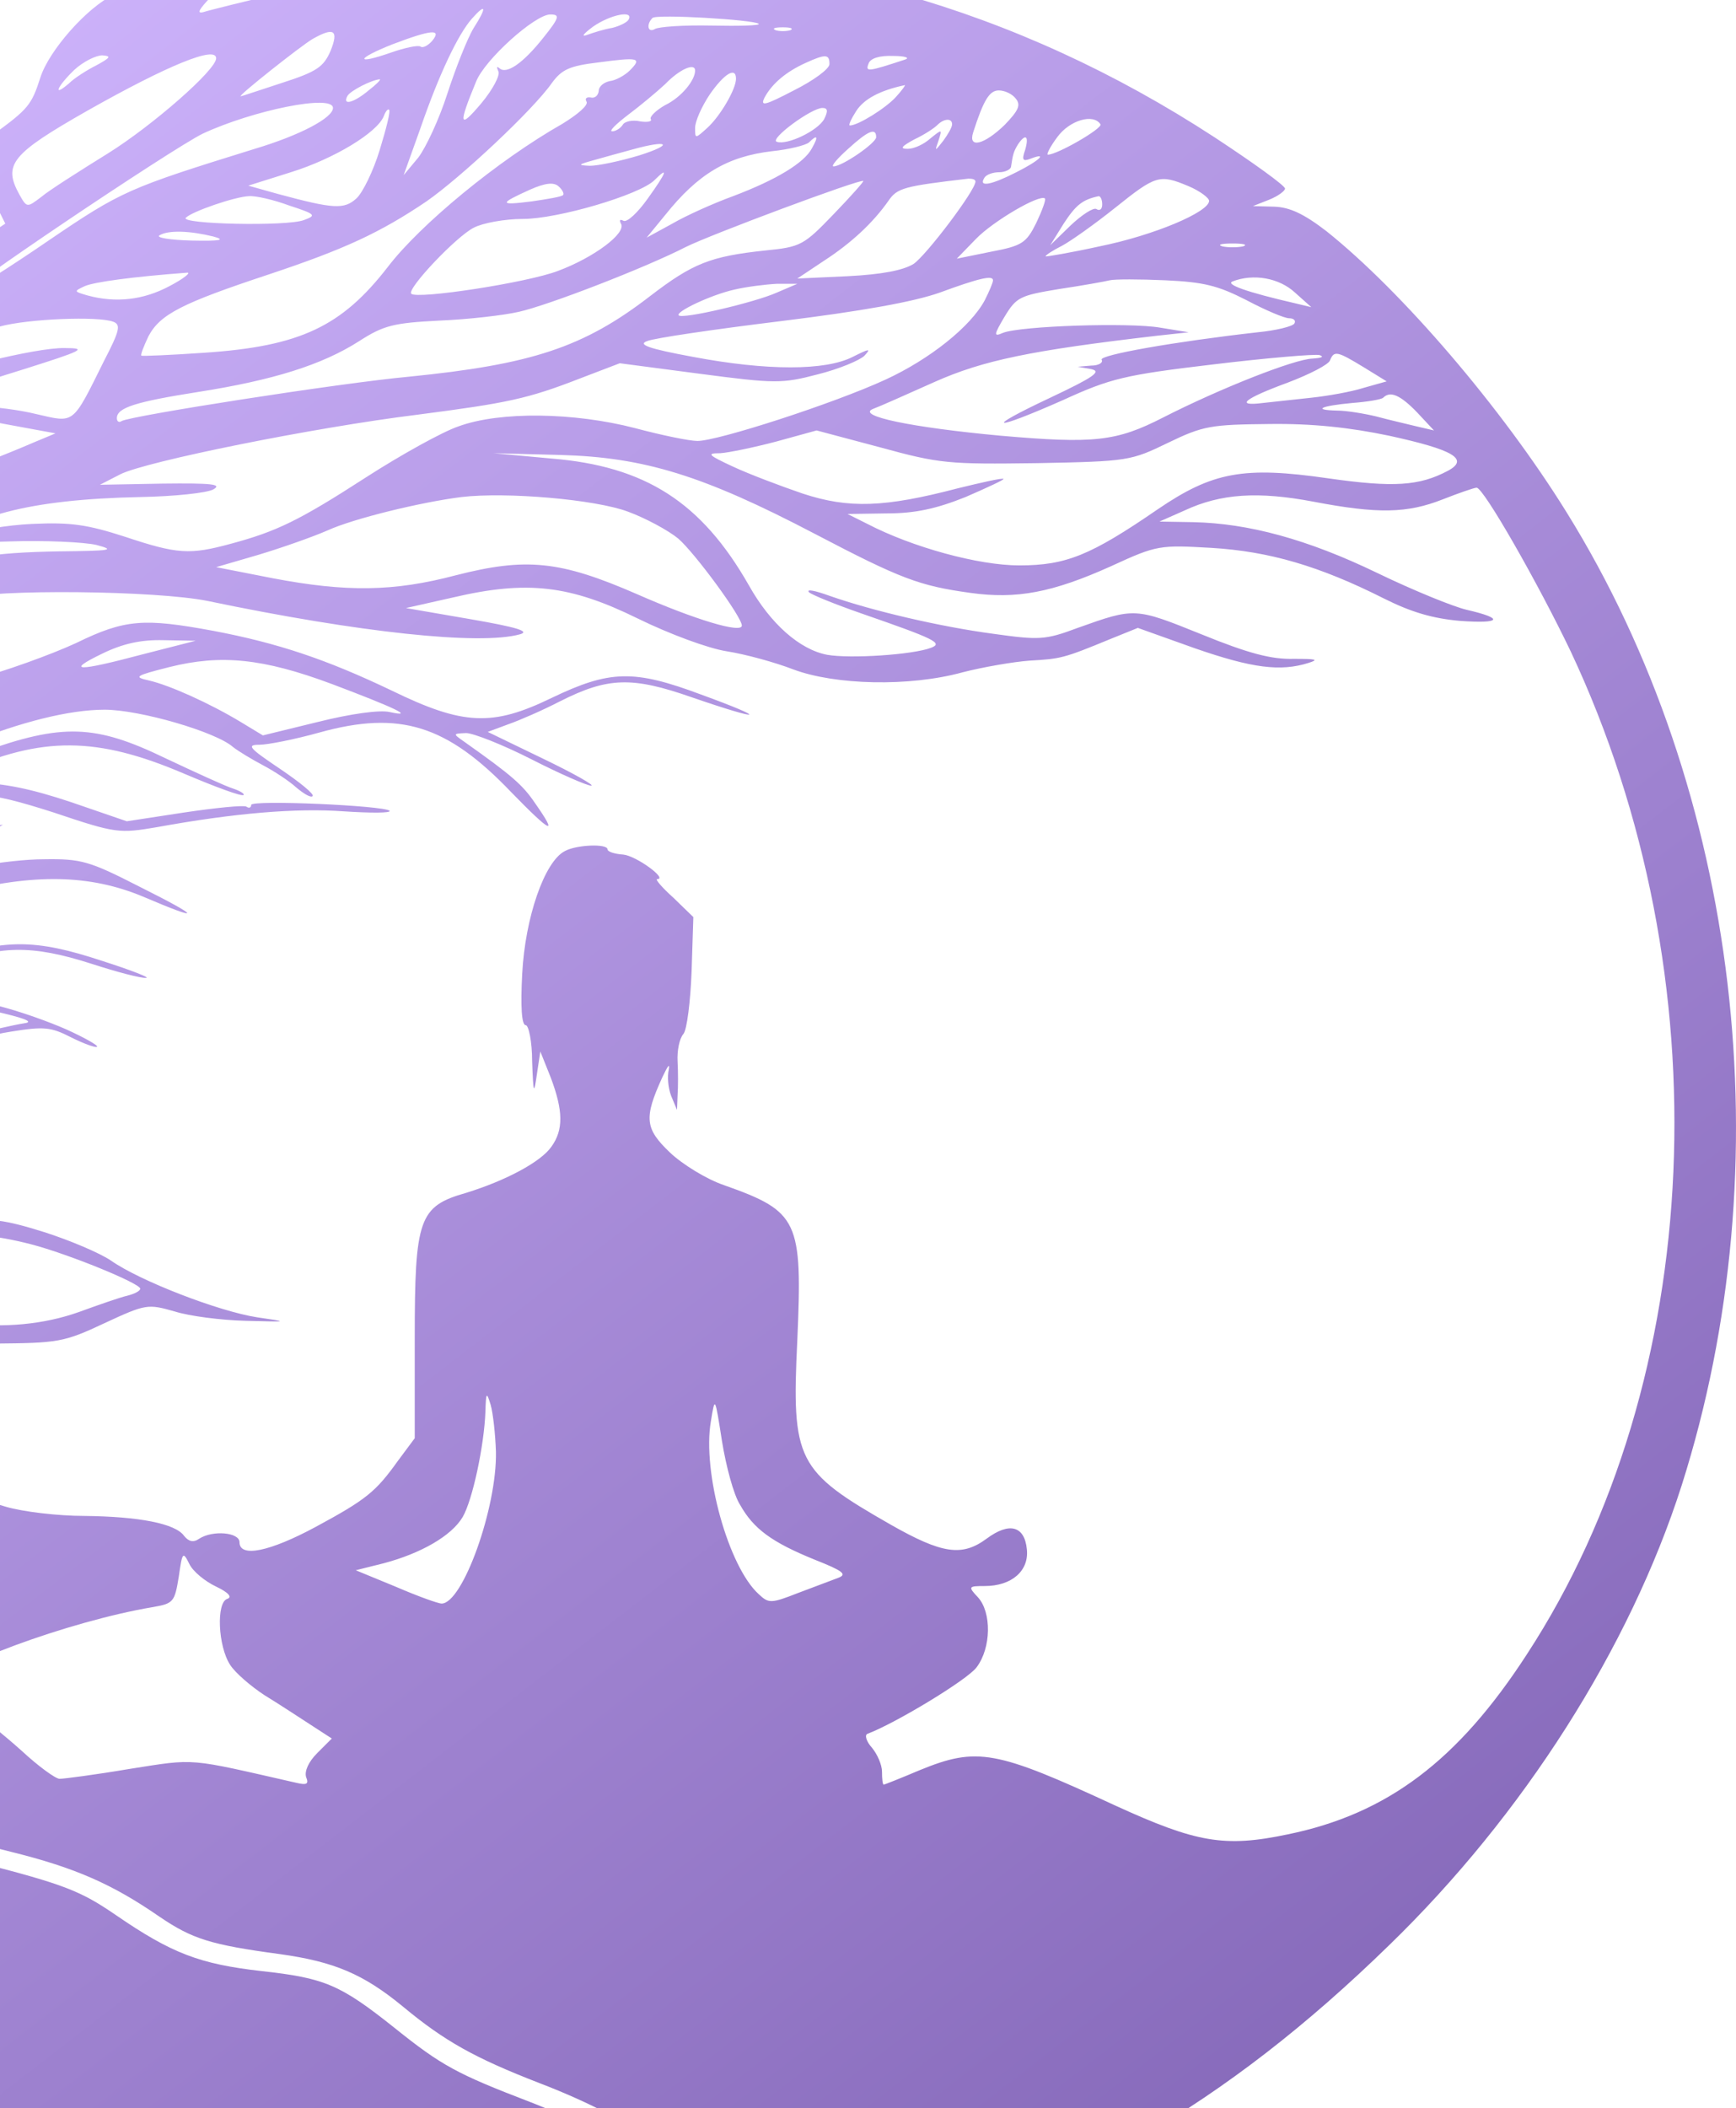 <?xml version="1.0" encoding="UTF-8"?> <svg xmlns="http://www.w3.org/2000/svg" width="500" height="607" viewBox="0 0 500 607" fill="none"><path fill-rule="evenodd" clip-rule="evenodd" d="M62.255 456.866C65.787 458.548 66.965 459.894 65.451 460.401C62.255 461.408 62.759 474.026 66.293 479.409C67.807 481.766 72.352 485.633 76.219 488.157C80.089 490.513 85.977 494.383 89.343 496.569L95.567 500.607L91.361 504.812C88.837 507.337 87.658 510.028 88.165 511.71C89.004 513.728 88.333 514.063 85.473 513.392C53.679 506.158 56.707 506.326 37.359 509.354C27.434 511.036 18.351 512.214 17.172 512.214C15.994 512.214 10.949 508.515 6.237 504.138C1.359 499.764 -5.706 494.044 -9.576 491.523C-13.614 488.999 -16.81 486.139 -16.81 485.129C-16.81 480.42 19.864 466.792 44.089 462.754C49.977 461.747 50.312 461.24 51.491 454.007C52.501 446.941 52.669 446.605 54.518 450.307C55.529 452.493 59.06 455.353 62.255 456.866ZM213.156 433.316C217.026 440.214 222.242 444.081 234.692 449.129C242.765 452.325 244.111 453.335 241.419 454.345C239.569 455.017 234.353 457.034 229.811 458.719C222.074 461.747 221.4 461.747 218.54 459.055C209.792 451.147 202.223 423.894 204.747 409.259C205.922 402.026 205.922 402.026 207.943 414.979C209.121 422.213 211.306 430.456 213.156 433.316ZM142.838 418.007C143.174 434.156 133.248 461.747 127.193 461.747C126.182 461.747 120.127 459.558 113.904 456.866L102.464 452.157L110.537 450.14C121.305 447.28 130.052 442.232 133.248 436.848C136.108 431.97 139.474 416.157 139.81 406.4C139.978 400.848 140.146 400.68 141.324 404.55C141.999 406.903 142.67 412.962 142.838 418.007ZM8.929 358.286C19.864 361.146 40.387 369.557 40.387 371.071C40.387 371.746 38.705 372.585 36.685 373.092C34.499 373.595 28.273 375.78 22.721 377.801C2.367 385.035 -23.372 381.839 -41.709 369.557L-50.792 363.67L-46.083 360.978C-43.055 359.296 -34.644 357.95 -23.54 357.275C-13.782 356.772 -4.699 356.268 -3.353 356.1C-1.836 355.933 3.713 356.94 8.929 358.286ZM-51.296 344.661C-46.587 347.689 -41.538 351.052 -39.856 351.895C-37.332 353.241 -38.678 354.248 -48.268 357.782L-59.708 361.988L-62.735 357.614C-65.763 353.073 -74.007 337.931 -74.007 336.585C-74.007 334.397 -58.529 339.948 -51.296 344.661ZM-127.337 246.752L-121.953 250.622L-132.889 251.461C-138.944 251.968 -144.16 252.136 -144.328 251.968C-144.664 251.797 -144.496 249.276 -143.824 246.416C-142.814 241.536 -142.143 241.032 -137.601 242.042C-134.906 242.546 -130.197 244.734 -127.337 246.752ZM-112.195 239.182C-113.373 239.518 -115.391 239.518 -116.401 239.182C-117.579 238.676 -116.737 238.34 -114.383 238.34C-112.027 238.34 -111.185 238.676 -112.195 239.182ZM-103.112 226.058C-93.858 230.771 -93.522 231.107 -97.56 232.62C-100.252 233.631 -104.626 233.292 -110.849 231.778C-115.897 230.432 -124.645 229.593 -130.364 229.928L-140.793 230.432L-139.28 225.89C-136.42 217.985 -118.925 217.985 -103.112 226.058ZM-95.372 211.423C-88.306 214.958 -82.418 218.489 -82.418 219.331C-82.418 220.339 -83.932 221.852 -85.614 222.863C-88.138 224.041 -90.491 223.537 -96.214 220.339C-109.167 212.937 -118.421 210.584 -127.337 212.434C-136.42 214.451 -136.926 214.283 -135.413 209.574C-134.067 205.368 -131.039 204.525 -118.589 204.864C-110.849 205.2 -105.297 206.882 -95.372 211.423ZM95.567 196.956C113.4 203.686 119.959 206.714 112.222 205.032C109.362 204.358 100.95 205.536 91.528 207.892L75.715 211.759L69.324 207.892C60.406 202.508 48.799 197.292 42.911 195.946C38.37 194.939 38.873 194.6 48.799 192.079C63.602 188.377 75.715 189.555 95.567 196.956ZM-86.624 192.583C-80.062 194.432 -71.65 196.114 -67.784 196.453C-59.708 196.788 -59.54 196.956 -63.41 201.33C-67.616 205.871 -76.195 205.032 -90.83 198.47C-98.064 195.275 -105.297 192.583 -106.979 192.415C-109.335 192.247 -109.167 191.908 -105.969 190.901C-99.745 188.88 -99.41 188.88 -86.624 192.583ZM41.229 188.377C22.221 193.425 18.686 193.425 29.454 188.209C35.342 185.349 40.558 184.171 47.117 184.339L56.368 184.507L41.229 188.377ZM-53.652 179.461C-59.708 190.058 -61.728 190.565 -81.24 186.695C-88.81 185.181 -97.053 183.835 -99.578 183.835C-112.531 183.499 -92.344 177.105 -67.277 173.574C-57.519 172.228 -49.446 171.05 -49.108 170.882C-48.943 170.882 -50.96 174.749 -53.652 179.461ZM-37.839 145.815C-32.455 148.171 -32.455 150.524 -38.175 155.908C-45.408 162.47 -48.436 163.648 -68.623 166.34C-94.697 170.04 -102.102 173.067 -125.988 190.394L-129.858 193.254L-126.494 186.527C-121.953 177.609 -109.335 168.022 -97.728 164.656C-92.512 163.142 -87.131 161.46 -85.785 161.124C-81.076 159.61 -91.337 156.918 -98.906 157.761L-106.14 158.6L-102.437 154.562C-94.529 146.15 -86.624 143.965 -63.578 143.797C-50.792 143.797 -40.531 144.637 -37.839 145.815ZM180.858 147.329C185.903 149.178 192.466 152.713 195.325 155.069C200.035 159.104 213.663 177.609 213.663 180.133C213.663 182.489 200.203 178.451 183.382 171.05C161.343 161.46 151.585 160.45 131.231 165.666C113.4 170.375 99.772 170.543 78.575 166.508L62.255 163.31L74.366 159.778C81.096 157.761 90.179 154.562 94.385 152.713C101.787 149.349 120.966 144.637 132.909 143.123C145.866 141.609 171.436 143.797 180.858 147.329ZM400.059 125.46C418.564 129.498 423.274 132.19 417.047 135.554C408.807 139.927 401.405 140.431 382.561 137.739C358.169 134.208 349.253 135.889 333.44 146.657C314.093 159.946 307.027 162.806 293.57 162.806C281.795 162.806 262.784 157.59 249.83 150.863L244.111 148.003L255.382 147.835C263.626 147.835 269.681 146.489 278.093 143.123C284.316 140.431 289.365 138.078 289.029 137.91C288.69 137.571 282.802 138.917 275.905 140.599C254.711 146.15 244.446 146.489 231.157 142.116C224.766 139.927 215.848 136.564 211.138 134.375C203.905 131.012 203.401 130.505 207.436 130.505C209.96 130.337 217.194 128.824 223.588 127.142L235.195 123.946L253.533 128.824C270.692 133.536 273.216 133.704 298.616 133.365C325.029 132.862 325.7 132.694 336.468 127.478C346.561 122.6 348.75 122.265 365.57 122.094C378.02 121.926 388.788 123.104 400.059 125.46ZM408.132 118.73L413.012 123.946L407.964 122.768C405.272 122.094 400.059 120.919 396.357 119.908C392.826 119.066 387.777 118.227 385.085 118.227C377.852 118.059 380.376 116.881 389.459 116.038C393.833 115.702 397.871 115.031 398.374 114.524C400.395 112.507 403.255 113.685 408.132 118.73ZM392.826 105.777L399.385 109.815L392.826 111.664C389.123 112.843 382.393 114.021 377.684 114.524C373.143 115.031 366.748 115.702 363.721 116.038C355.645 117.048 358.169 114.86 370.954 110.151C377.18 107.794 382.729 104.935 383.068 103.76C384.243 100.9 385.085 101.068 392.826 105.777ZM-38.007 102.581C-39.689 103.759 -49.95 108.805 -60.55 113.346C-71.147 118.059 -83.932 124.953 -88.981 128.824C-98.403 135.889 -100.756 136.396 -97.56 130.337C-95.204 125.796 -80.569 116.545 -62.906 108.301C-44.737 99.722 -29.427 96.187 -38.007 102.581ZM32.65 92.656C34.838 93.495 34.499 95.18 29.958 103.927C20.704 122.6 21.546 121.758 10.443 119.234C0.181 116.713 -16.474 116.038 -14.454 118.059C-13.782 118.898 -6.716 120.58 1.359 122.094L15.994 124.786L9.939 127.31C-7.22 134.711 -25.222 140.77 -27.575 139.927C-31.106 138.581 -31.106 130.002 -27.743 123.611C-24.379 117.216 -18.66 114.189 5.904 106.619C24.073 100.9 25.419 100.225 18.522 100.225C10.278 100.057 -17.31 106.955 -25.218 110.993C-31.106 114.021 -38.004 122.768 -39.518 128.991C-40.528 133.029 -41.703 133.704 -49.275 134.543C-54.153 135.218 -61.725 135.386 -66.434 135.05L-74.846 134.543L-52.978 123.778C-40.867 117.891 -28.249 110.654 -24.883 107.459C-17.481 100.9 -10.248 96.862 0.017 94.002C8.086 91.813 28.276 90.974 32.65 92.656ZM223.756 84.244C217.362 87.104 196.504 91.981 195.493 90.806C194.483 89.796 204.747 84.916 211.474 83.402C215.009 82.562 220.56 81.888 223.756 81.72H229.644L223.756 84.244ZM372.975 84.244L377.684 88.45L373.478 87.44C358.843 84.076 352.956 81.888 354.973 81.049C361.029 78.692 368.43 80.038 372.975 84.244ZM359.011 86.43C364.395 89.289 369.944 91.646 371.29 91.646C372.636 91.646 373.31 92.32 372.804 93.159C372.3 94.002 367.423 95.18 362.207 95.683C338.318 98.376 316.449 102.246 317.292 103.592C317.795 104.431 316.449 105.273 314.261 105.273L310.394 105.609L314.261 106.281C317.459 106.955 314.935 108.637 302.486 114.524C282.802 123.778 285.662 124.282 306.188 115.199C319.813 108.973 323.851 107.965 349.421 104.935C364.731 103.085 378.694 101.907 380.04 102.246C381.554 102.749 380.544 103.085 378.02 103.253C372.804 103.421 351.439 111.832 334.954 120.244C321.494 127.142 315.103 127.816 288.186 125.46C262.616 123.104 246.299 119.74 251.512 117.72C253.365 117.048 261.27 113.514 269.178 109.983C283.141 103.759 296.934 100.9 333.105 96.694L342.356 95.683L334.112 94.338C325.364 92.824 293.906 93.834 288.861 95.851C286.169 97.029 286.169 96.526 289.365 91.142C292.728 85.59 293.738 85.087 305.01 83.234C311.74 82.227 318.299 81.049 319.645 80.71C320.991 80.374 328.224 80.374 335.626 80.71C346.729 81.216 350.767 82.227 359.011 86.43ZM286.001 80.71C286.001 81.384 284.991 83.741 283.645 86.43C279.607 94.002 267.832 103.421 255.046 109.311C240.073 116.206 206.765 126.974 200.877 126.974C198.521 126.974 190.448 125.292 182.876 123.272C165.381 118.73 144.016 118.394 132.073 122.768C127.528 124.282 115.418 131.012 105.492 137.403C85.977 150.021 79.586 153.048 66.465 156.583C54.689 159.778 51.155 159.61 36.016 154.562C25.081 151.031 20.371 150.356 9.268 150.863C1.866 151.199 -6.713 152.713 -9.909 154.059C-15.125 156.415 -14.45 156.415 2.709 155.908C12.802 155.572 24.073 156.076 27.773 156.918C33.492 158.432 31.979 158.6 16.837 158.768C-2.343 159.104 -11.93 160.621 -22.023 165.498C-30.602 169.704 -30.267 167.683 -21.18 159.275C-9.573 148.507 8.428 143.797 40.39 143.123C50.148 142.955 59.567 141.945 61.419 140.937C64.111 139.424 61.084 139.085 46.784 139.256L28.783 139.591L34.67 136.564C42.072 132.862 90.353 123.104 120.298 119.405C146.208 116.038 151.927 114.86 167.066 108.973L178.505 104.599L201.552 107.627C223.255 110.486 225.273 110.486 235.534 107.794C241.59 106.281 247.648 103.759 248.994 102.414C251.012 100.225 250.34 100.393 245.628 102.749C237.723 106.787 220.899 106.787 199.534 102.749C186.749 100.393 183.553 99.215 186.413 98.208C188.431 97.365 205.59 94.841 224.769 92.488C247.984 89.628 263.125 86.936 270.695 84.244C282.131 80.038 286.001 79.196 286.001 80.71ZM48.799 82.395C41.229 86.43 33.321 87.272 25.248 85.087C21.21 83.908 21.21 83.908 24.406 82.395C27.098 81.216 38.031 79.703 53.847 78.525C55.193 78.357 53.005 80.206 48.799 82.395ZM358.001 70.955C356.319 71.291 353.627 71.291 352.113 70.955C350.432 70.448 351.778 70.113 354.973 70.113C358.169 70.113 359.515 70.448 358.001 70.955ZM61.416 68.095C65.118 69.103 63.605 69.441 55.193 69.27C48.97 69.103 44.764 68.431 45.942 67.757C48.463 66.243 54.518 66.41 61.416 68.095ZM-31.109 70.448C-32.791 75.497 -35.651 81.049 -37.671 82.898C-41.203 86.262 -52.474 90.806 -68.962 95.683L-78.045 98.376L-71.654 91.813C-67.616 87.775 -61.56 83.908 -55.337 81.552C-47.597 78.86 -43.73 76 -37.503 68.935C-33.297 63.889 -29.259 60.019 -28.924 60.523C-28.585 60.862 -29.595 65.403 -31.109 70.448ZM317.459 58.841C317.459 60.187 316.785 60.862 315.775 60.187C314.935 59.684 311.572 61.869 308.373 64.897L302.486 70.616L306.356 64.393C309.887 59.009 311.74 57.495 316.449 56.485C316.953 56.485 317.459 57.495 317.459 58.841ZM298.448 64.225C295.588 69.945 294.41 70.784 285.494 72.469L275.569 74.487L281.121 68.767C286.001 63.722 299.458 55.814 300.972 57.16C301.307 57.495 300.129 60.691 298.448 64.225ZM83.285 59.177C91.025 61.701 91.193 62.037 87.49 63.383C82.613 65.236 51.826 64.561 53.508 62.711C55.358 60.862 67.639 56.656 71.674 56.485C73.53 56.317 78.743 57.495 83.285 59.177ZM-1.333 58.673L1.527 64.393L-10.416 72.301C-16.81 76.507 -22.526 79.703 -23.201 79.196C-25.389 77.011 -19.163 64.225 -13.108 58.841C-9.576 55.646 -6.21 52.954 -5.37 52.954C-4.696 52.954 -2.846 55.646 -1.333 58.673ZM342.356 53.625C345.551 54.971 348.243 56.992 348.243 57.831C348.243 61.03 332.43 67.757 316.617 70.955C308.205 72.805 301.14 73.983 301.14 73.815C301.14 73.476 303.16 72.13 305.849 70.784C308.373 69.441 315.271 64.561 321.159 59.852C332.934 50.43 333.944 50.094 342.356 53.625ZM280.953 52.282C280.953 54.803 266.822 73.476 263.122 76C260.092 77.85 254.036 79.028 244.111 79.535L229.644 80.206L237.213 75.161C245.289 69.945 251.512 64.057 255.886 57.831C258.41 54.132 260.263 53.625 278.935 51.44C279.943 51.44 280.953 51.608 280.953 52.282ZM240.073 61.701C231.493 70.616 230.654 71.123 220.393 72.13C204.576 73.815 199.531 75.832 187.249 85.254C168.073 100.057 153.099 104.935 117.774 108.469C97.755 110.318 37.527 119.74 35.006 121.254C34.332 121.758 33.66 121.422 33.66 120.412C33.66 117.384 39.044 115.702 57.214 112.843C78.578 109.479 92.71 105.105 103.478 98.208C110.54 93.666 113.403 92.992 126.524 92.32C134.765 91.981 145.029 90.806 149.403 89.796C157.815 87.946 186.074 77.011 197.517 71.123C204.579 67.589 247.816 51.44 248.655 52.111C248.82 52.282 244.953 56.656 240.073 61.701ZM162.185 56.149C161.847 56.656 157.644 57.327 153.099 58.002C143.68 59.177 143.68 58.673 152.596 54.635C157.137 52.618 159.493 52.45 160.839 53.625C162.017 54.635 162.521 55.814 162.185 56.149ZM186.578 57.16C183.718 61.197 180.523 64.225 179.512 63.551C178.502 63.047 178.334 63.383 178.838 64.393C180.523 67.085 171.101 74.151 160.672 78.021C151.924 81.384 120.127 86.262 118.445 84.58C117.099 83.234 131.398 68.095 136.447 65.571C138.968 64.225 145.362 63.047 150.578 63.047C160.671 63.047 184.054 56.149 188.428 51.944C192.633 47.738 192.13 49.422 186.578 57.16ZM184.222 44.71C178.67 46.392 172.279 47.738 169.922 47.738C166.223 47.57 166.391 47.402 171.268 46.056C174.128 45.217 179.177 43.871 182.204 43.028C192.466 40.168 194.315 41.514 184.222 44.71ZM295.252 43.196C294.242 46.056 294.581 46.563 296.766 45.72C301.982 43.7 299.458 46.224 292.728 49.59C285.494 53.289 281.795 53.964 283.477 51.272C283.981 50.262 286.001 49.59 287.851 49.59C289.532 49.59 291.214 48.748 291.214 47.906C291.721 44.542 291.889 43.7 293.235 41.514C295.42 38.319 296.43 39.158 295.252 43.196ZM233.849 42.693C231.661 46.898 223.588 51.776 211.138 56.485C205.587 58.506 197.682 62.037 193.644 64.393L186.242 68.431L191.623 61.869C201.045 50.094 209.457 45.046 222.41 43.532C227.287 43.028 232 41.85 233.007 41.011C235.363 38.654 235.867 39.158 233.849 42.693ZM252.354 39.497C252.354 41.179 242.597 47.906 240.073 47.906C239.233 47.906 241.251 45.552 244.278 42.86C249.998 37.644 252.354 36.637 252.354 39.497ZM316.953 35.795C317.627 36.973 304.506 44.542 301.814 44.542C301.308 44.542 302.486 42.186 304.506 39.497C308.037 34.617 314.935 32.599 316.953 35.795ZM274.223 35.795C274.223 36.637 273.045 38.654 271.702 40.504C269.178 43.7 269.178 43.7 270.356 40.336C271.363 37.141 271.363 37.141 268 39.833C266.15 41.514 263.29 42.86 261.438 42.86C259.084 42.86 259.588 42.186 263.29 40.168C266.15 38.822 269.01 36.973 270.017 35.962C271.87 34.113 274.223 33.945 274.223 35.795ZM237.381 34.281C235.531 37.644 226.784 41.85 223.756 40.84C221.4 40.168 233.682 31.085 236.877 31.085C238.391 31.085 238.559 31.924 237.381 34.281ZM109.362 43.196C107.509 49.252 104.482 55.478 102.632 57.16C99.098 60.355 96.07 60.187 79.921 55.814L71.51 53.457L83.791 49.59C96.238 45.72 108.688 38.151 110.537 33.438C111.044 32.092 111.715 31.253 112.054 31.589C112.558 31.924 111.212 37.141 109.362 43.196ZM95.902 31.085C95.902 33.945 86.316 38.99 73.359 42.86C37.024 54.132 35.006 54.971 13.977 69.27C2.705 77.011 -8.062 83.741 -9.576 84.412C-15.128 86.262 49.47 42.86 58.389 38.487C72.856 31.757 95.902 27.047 95.902 31.085ZM292.56 28.393C294.074 30.243 293.403 31.757 289.365 35.962C283.477 41.682 278.764 42.86 280.281 38.151C283.309 28.729 284.991 26.037 287.683 26.037C289.365 26.037 291.55 27.047 292.56 28.393ZM258.074 27.887C255.214 31.085 247.138 36.13 244.785 36.13C244.278 36.13 245.121 34.281 246.635 31.924C248.82 28.561 253.365 26.037 260.598 24.523C260.934 24.355 259.924 25.869 258.074 27.887ZM106.163 26.037C101.958 29.571 98.426 30.579 100.108 27.551C101.118 26.037 107.006 23.009 109.362 22.841C109.866 22.841 108.352 24.355 106.163 26.037ZM211.981 22.674C211.981 25.701 207.436 33.438 203.737 36.805C200.203 40.001 200.203 40.001 200.203 36.805C200.203 34.952 202.055 30.746 204.408 27.215C208.614 21.16 211.981 19.139 211.981 22.674ZM200.203 20.317C200.203 23.177 196.168 28.058 191.623 30.243C188.931 31.757 187.082 33.606 187.417 34.281C187.924 34.952 186.578 35.291 184.39 34.952C182.204 34.449 179.848 34.952 179.344 35.962C178.67 36.973 177.324 37.812 176.317 37.812C175.306 37.812 177.324 35.795 180.858 33.103C184.222 30.579 189.102 26.541 191.623 24.187C195.661 19.982 200.203 17.961 200.203 20.317ZM260.766 17.122C249.998 20.653 249.159 20.821 250.166 18.3C250.673 16.786 253.365 15.944 257.232 16.111C260.598 16.111 262.112 16.618 260.766 17.122ZM238.898 18.468C238.898 19.814 234.353 23.177 228.633 26.037C220.222 30.411 218.876 30.746 220.222 28.058C222.41 24.02 226.448 20.653 232 18.132C237.887 15.44 238.898 15.608 238.898 18.468ZM181.362 20.317C180.016 21.663 177.324 23.177 175.642 23.345C173.96 23.681 172.447 24.859 172.447 26.205C172.279 27.551 171.268 28.393 170.09 28.058C168.912 27.887 168.409 28.393 168.912 29.233C169.587 30.243 166.391 32.935 162.017 35.627C143.345 46.224 120.969 64.729 111.715 76.843C98.426 94.002 86.483 99.722 58.892 101.571C49.134 102.246 41.059 102.581 40.723 102.414C40.387 102.246 41.394 99.722 42.74 96.862C46.104 90.467 52.498 87.272 77.394 79.028C99.095 71.794 109.359 67.085 122.816 58.002C132.741 51.104 153.603 31.589 158.984 23.852C161.843 19.982 164.032 18.971 172.443 17.961C183.886 16.447 185.064 16.618 181.362 20.317ZM62.255 16.786C62.255 20.149 43.918 36.13 31.301 44.038C22.889 49.252 14.142 54.803 11.953 56.656C7.747 59.852 7.747 59.852 5.562 55.981C0.853 47.402 3.206 44.374 25.078 31.924C48.295 18.803 62.255 13.084 62.255 16.786ZM27.77 18.803C25.078 20.149 21.378 22.506 19.861 24.02C14.984 28.225 16.498 24.859 21.375 20.149C23.899 17.793 27.599 15.944 29.451 15.944C32.143 16.111 31.808 16.618 27.77 18.803ZM124.501 11.738C123.323 13.084 121.809 13.926 121.137 13.419C120.463 12.916 116.596 13.755 112.726 15.101C102.129 18.803 102.464 16.954 113.061 12.748C124.165 8.542 127.361 8.206 124.501 11.738ZM95.231 14.598C93.21 19.307 91.193 20.653 81.267 23.852C75.044 25.869 69.66 27.719 69.324 27.719C68.314 27.719 86.819 13.084 90.015 11.234C96.238 7.7 97.584 8.71 95.231 14.598ZM227.626 8.71C226.448 9.046 224.427 9.046 223.42 8.71C222.242 8.206 223.081 7.868 225.438 7.868C227.794 7.868 228.633 8.206 227.626 8.71ZM218.54 6.86C219.047 7.364 212.82 7.532 204.915 7.364C196.839 7.196 189.606 7.7 188.595 8.374C186.578 9.552 186.071 7.028 187.924 5.176C189.102 4.001 217.194 5.682 218.54 6.86ZM181.026 5.682C180.523 6.522 178.334 7.532 176.317 8.036C174.128 8.374 170.933 9.382 169.083 10.056C167.23 10.727 168.073 9.72 170.765 7.7C175.81 4.168 182.708 2.823 181.026 5.682ZM156.466 10.895C150.578 18.3 145.866 21.495 143.848 19.646C143.006 18.971 143.006 19.307 143.512 20.485C144.184 21.495 141.999 25.701 138.632 29.739C132.241 37.309 131.902 36.13 137.118 23.513C139.642 17.122 154.109 4.168 158.483 4.168C161.343 4.168 161.175 5.008 156.466 10.895ZM136.447 8.036C134.594 11.066 131.231 19.646 128.874 26.879C126.521 34.281 122.651 42.525 120.463 45.385L116.26 50.43L121.137 36.805C126.353 21.663 131.902 9.888 135.94 5.347C139.978 0.802 140.314 1.98 136.447 8.036ZM129.885 -14.001C128.707 -12.823 127.867 -12.655 127.867 -13.665C127.867 -16.018 129.885 -18.039 131.063 -16.861C131.398 -16.357 130.895 -15.011 129.885 -14.001ZM127.361 -20.056C116.089 -17.871 105.156 -12.655 103.978 -9.124C103.642 -8.113 93.885 -5.086 82.445 -2.394C70.838 0.298 60.07 2.99 58.556 3.494C56.539 4.001 57.378 2.655 60.574 -0.712C63.434 -3.404 65.622 -6.432 65.622 -7.271C65.622 -9.291 40.051 -5.086 32.818 -1.551C25.248 1.98 14.145 14.43 11.621 22.338C9.097 30.243 8.086 31.421 -1.836 38.654C-10.919 45.217 -12.436 44.206 -5.706 36.298C-2.679 32.767 -2.175 31.085 -3.689 31.085C-6.716 31.085 -11.597 36.466 -17.484 45.888C-21.858 52.786 -22.362 53.122 -25.054 50.597C-34.137 42.357 -60.046 54.3 -71.989 72.301C-74.681 76.336 -77.877 83.066 -79.055 87.272C-80.905 94.17 -81.411 94.673 -84.607 93.159C-93.69 88.282 -108.999 97.029 -115.394 110.825C-121.449 123.778 -120.946 125.46 -111.859 124.114C-106.643 123.44 -104.29 123.778 -104.29 125.124C-104.29 126.132 -108.999 134.04 -114.551 142.451C-120.271 150.863 -126.833 161.964 -129.186 167.18L-133.56 176.602L-134.738 169.029C-135.41 164.823 -136.084 158.264 -136.084 154.226C-136.252 150.356 -136.926 147.161 -137.766 147.161C-140.29 147.161 -147.523 157.254 -151.561 166.34C-153.747 171.553 -155.428 179.629 -155.935 188.209L-156.945 201.834L-152.068 197.46C-149.373 195.107 -145.167 191.908 -142.643 190.394L-138.269 187.705L-144.661 201.498C-161.316 237.162 -171.242 292.006 -169.389 338.099C-165.687 422.548 -133.725 496.401 -74.004 558.307C-54.321 578.833 -39.518 590.943 -15.796 606.421C45.942 646.626 109.365 662.611 187.253 657.73C209.46 656.384 209.292 656.552 202.898 643.767C194.654 627.618 178.673 615.336 152.599 605.243C131.569 597.17 127.196 594.814 113.571 583.878C97.926 571.431 93.552 569.579 75.215 567.561C57.549 565.544 49.476 562.513 33.324 551.412C23.231 544.514 18.689 542.662 -6.21 536.271C-48.94 525.167 -67.445 514.906 -75.521 497.915C-80.569 487.15 -80.062 475.71 -73.839 458.38C-64.924 433.484 -63.41 426.754 -64.417 411.783C-65.427 395.464 -69.633 385.202 -85.446 361.146C-99.913 339.109 -103.109 329.855 -102.27 311.686C-101.595 298.565 -100.924 295.537 -94.529 282.752C-86.285 266.267 -74.007 252.975 -52.81 237.836C-26.229 218.825 9.603 204.358 30.126 204.358C40.219 204.358 62.259 210.752 67.136 215.126C68.65 216.304 72.52 218.657 75.715 220.339C78.911 222.023 83.285 224.883 85.305 226.733C87.49 228.582 89.511 229.761 90.015 229.257C90.689 228.75 86.316 225.219 80.593 221.349C71.845 215.461 70.838 214.451 74.705 214.451C77.061 214.451 84.799 212.937 92.035 210.92C115.082 204.525 128.707 208.731 147.212 228.079C158.819 240.022 160.839 240.864 154.109 231.274C150.578 226.058 147.547 223.369 133.755 213.612C130.388 211.255 130.388 211.255 134.258 211.088C136.279 211.088 144.858 214.451 153.099 218.657C161.343 222.863 169.083 226.229 170.258 226.229C171.436 226.229 165.213 222.695 156.466 218.489L140.482 210.752L146.372 208.563C149.736 207.385 156.298 204.526 161.175 202.004C175.139 194.939 182.036 194.768 199.363 200.826C219.886 207.892 221.735 207.217 201.887 199.984C182.54 192.75 175.642 192.918 158.819 200.994C141.828 209.238 133.419 208.899 112.726 198.806C94.053 189.891 80.089 185.181 61.416 181.647C41.397 177.948 36.013 178.283 21.882 185.181C14.984 188.377 1.192 193.425 -9.073 196.114C-19.166 198.806 -28.081 201.498 -28.924 202.004C-31.448 203.686 -32.119 197.967 -30.27 190.733C-27.746 181.647 -21.016 174.92 -11.597 172.396C-1.336 169.536 45.096 170.04 59.899 173.067C103.471 182.153 138.125 185.853 149.733 182.657C152.76 181.815 149.061 180.64 135.433 178.283L116.928 175.088L130.385 172.06C151.921 167.012 164.2 168.526 183.715 178.115C192.63 182.489 203.902 186.695 209.286 187.534C214.67 188.377 223.249 190.733 228.462 192.75C240.576 197.292 261.941 197.799 277.248 193.593C283.138 192.079 291.886 190.565 296.595 190.226C305.51 189.723 306.353 189.555 319.81 184.003L327.718 180.807L344.202 186.695C360.69 192.415 368.766 193.425 376.839 190.901C380.037 189.891 379.027 189.723 372.633 189.723C366.242 189.891 359.679 188.209 346.055 182.657C326.875 174.92 326.875 174.92 310.391 180.807C300.969 184.339 299.287 184.339 285.998 182.489C270.856 180.469 251.341 175.927 238.894 171.553C234.689 170.04 232.165 169.536 233.004 170.543C234.014 171.385 240.744 174.077 247.978 176.602C269.343 184.003 271.699 185.181 268.164 186.527C262.948 188.545 244.782 189.723 238.22 188.545C230.315 187.031 221.903 179.629 215.677 168.526C202.052 144.637 185.9 134.208 158.648 132.019L142.163 130.505L161.508 131.012C185.565 131.683 202.556 136.9 234.689 153.723C259.417 166.676 264.801 168.694 279.436 170.714C292.725 172.564 302.986 170.714 320.148 162.974C333.269 156.918 334.109 156.918 348.915 157.761C365.567 158.768 380.037 162.974 398.71 172.396C406.447 176.263 412.671 178.115 420.579 178.787C432.354 179.629 433.364 178.115 422.428 175.591C418.729 174.749 407.122 170.04 396.69 164.994C376.503 155.237 359.512 150.695 343.699 150.356L333.941 150.188L341.174 146.993C351.607 142.116 362.371 141.441 378.352 144.469C396.857 148.003 405.269 147.835 415.53 143.797C420.243 141.945 424.617 140.431 425.288 140.431C427.309 140.431 443.122 168.19 452.373 187.534C496.448 281.238 491.403 397.316 439.755 476.382C419.904 506.998 399.549 522.307 370.951 528.195C352.614 532.065 344.541 530.551 321.323 519.954C286.837 503.97 281.453 502.963 264.969 509.69C259.417 512.046 254.708 513.895 254.54 513.895C254.201 513.895 254.033 512.214 254.033 510.196C254.033 508.176 252.687 505.148 251.173 503.298C249.491 501.449 248.988 499.596 249.827 499.261C257.903 496.233 278.761 483.615 281.285 480.084C285.491 474.532 285.659 464.271 281.624 459.894C278.761 456.866 278.932 456.699 283.642 456.699C291.379 456.699 296.427 452.325 295.753 446.102C295.081 439.372 290.707 438.194 284.145 443.074C277.08 448.287 271.36 447.448 256.557 439.036C229.473 423.559 227.959 420.699 229.64 385.877C231.154 351.388 229.976 348.867 208.611 341.294C203.566 339.613 196.5 335.239 192.966 331.876C185.732 324.978 185.397 321.95 190.781 310.172C192.295 306.976 192.966 305.966 192.63 307.987C192.127 310.004 192.462 313.371 193.305 315.556L194.987 319.594L195.154 315.388C195.322 313.032 195.322 308.658 195.154 305.63C194.987 302.603 195.658 299.071 196.836 297.725C197.846 296.547 198.854 288.471 199.192 279.724L199.696 264.079L193.976 258.527C190.781 255.667 188.592 253.143 189.267 253.143C192.462 253.143 183.208 246.416 179.509 246.077C176.985 245.909 174.968 245.238 174.968 244.563C174.968 242.882 166.049 243.217 162.686 245.07C156.798 248.098 151.246 264.247 150.404 280.398C149.9 289.817 150.236 295.201 151.414 295.201C152.257 295.201 153.264 299.911 153.264 305.63C153.603 314.884 153.771 315.388 154.61 309.5L155.62 302.771L158.648 310.343C162.182 319.762 162.35 325.314 158.816 330.191C155.788 334.568 145.695 339.948 134.255 343.483C120.631 347.35 119.452 350.884 119.452 385.37V414.137L114.572 420.699C108.181 429.614 105.489 431.802 90.854 439.707C77.73 446.773 68.982 448.626 68.982 444.081C68.982 441.221 61.245 440.55 57.375 443.074C55.693 444.249 54.347 443.913 53.001 442.232C50.477 438.7 40.048 436.68 24.235 436.512C16.834 436.512 6.572 435.334 1.524 433.82C-19.841 427.597 -41.709 411.783 -39.692 404.043C-39.356 402.529 -39.692 401.519 -40.363 402.026C-41.206 402.529 -42.719 400.176 -43.727 396.978C-46.083 390.08 -44.401 387.052 -37.503 385.202C-35.147 384.699 -33.633 383.856 -34.14 383.353C-34.644 382.846 -37.503 383.521 -40.702 384.867L-46.422 387.22L-52.645 375.613L-59.036 363.838L-50.121 370.735C-45.073 374.434 -36.664 379.651 -31.112 382.175C-21.858 386.548 -19.337 386.884 -1.671 386.884C16.666 386.716 18.348 386.548 30.123 380.997C42.066 375.445 42.572 375.445 50.309 377.633C54.515 378.979 63.766 380.157 70.667 380.325C83.282 380.661 83.282 380.661 74.031 379.315C63.095 377.633 40.384 368.886 31.972 362.995C28.777 360.81 20.029 357.108 12.625 354.754C1.353 351.22 -2.685 350.716 -11.936 351.556C-26.067 353.073 -33.636 350.884 -47.936 341.462C-54.833 336.921 -62.235 333.557 -66.609 332.883C-75.356 331.537 -78.552 329.352 -79.897 323.464C-80.908 319.258 -80.569 318.922 -75.02 317.744C-71.657 317.238 -64.591 317.07 -59.207 317.576C-50.628 318.584 -50.292 318.416 -55.505 316.902C-58.7 315.892 -65.766 315.388 -70.982 315.724C-76.366 316.063 -80.74 316.063 -80.74 315.556C-80.74 315.052 -79.897 311.686 -79.058 308.322C-77.376 302.603 -76.702 302.099 -69.3 300.921C-63.581 300.079 -58.532 300.585 -51.299 302.771C-37.168 306.976 -26.064 306.976 -15.803 302.435C-11.093 300.417 -2.514 297.893 3.206 297.051C12.628 295.537 14.645 295.705 20.533 298.733C24.235 300.585 27.599 301.763 27.934 301.425C28.438 301.089 24.232 298.733 19.019 296.379C8.59 291.838 -6.384 287.461 -7.562 288.807C-8.066 289.314 -4.031 290.66 1.185 291.838C8.083 293.52 9.597 294.359 6.737 294.698C4.381 295.033 -5.206 297.219 -14.796 299.575L-32.123 304.116L-44.74 300.246C-57.022 296.715 -64.927 296.547 -73.171 299.575C-75.863 300.585 -75.863 300.417 -73.506 295.873C-72.16 293.181 -68.629 288.807 -65.769 286.118L-60.553 281.07L-39.863 283.93C-28.591 285.611 -16.984 287.293 -14.292 287.632C-11.432 288.136 -12.104 287.632 -15.974 286.622C-19.676 285.611 -23.882 284.433 -25.228 284.098C-26.574 283.594 -22.368 281.07 -15.47 278.21C-0.161 272.155 9.09 271.987 26.417 277.539C33.651 279.892 40.717 281.741 42.062 281.573C43.408 281.573 37.857 279.388 29.445 276.696C10.098 270.302 1.182 270.302 -17.155 276.696L-31.622 281.741L-43.904 279.22C-50.634 277.706 -56.353 276.36 -56.689 276.022C-58.371 274.34 -43.061 264.753 -35.999 263.068C-31.457 261.893 -20.857 259.369 -12.449 257.181C9.759 251.461 25.907 251.797 41.217 258.191C58.544 265.593 58.04 264.247 40.207 255.331C25.74 247.93 23.383 247.255 12.619 247.423C2.357 247.423 -16.654 250.79 -26.241 254.153C-32.803 256.509 -25.905 251.629 -12.617 244.734L0.843 237.498L-8.746 238.34C-14.802 238.844 -22.203 241.032 -28.597 244.228L-38.859 249.276L-32.464 242.714C-28.933 239.012 -23.381 234.638 -20.183 233.124C-9.079 227.404 -4.537 227.572 15.482 233.966C33.483 240.022 34.322 240.022 45.258 238.172C67.465 234.134 85.296 232.62 99.088 233.631C106.829 234.134 112.716 234.134 112.213 233.463C110.528 231.949 72.343 230.264 72.343 231.778C72.343 232.62 71.668 232.788 70.997 232.285C70.154 231.778 62.081 232.62 52.995 233.966L36.511 236.491L20.362 230.939C8.755 227.069 1.018 225.555 -6.723 225.387H-17.826L-11.264 222.359C12.118 211.93 27.931 212.098 52.831 222.695C61.914 226.565 69.654 229.425 70.157 228.918C70.493 228.582 69.147 227.743 67.13 227.069C64.941 226.397 56.194 222.359 47.614 218.321C27.428 208.563 18.006 208.228 -5.377 216.639C-23.546 223.198 -34.818 229.928 -56.854 247.762C-84.61 270.134 -96.217 290.492 -96.049 316.734C-96.049 329.016 -91.004 341.294 -79.562 358.621C-54.498 395.799 -51.467 416.829 -65.43 453.671C-75.692 480.588 -74.852 491.523 -61.728 505.148C-50.457 516.923 -34.14 523.989 3.206 533.243C21.543 537.785 32.308 542.494 45.936 551.916C55.358 558.307 60.571 559.992 80.59 562.684C96.235 564.869 104.646 568.404 116.086 577.822C128.032 587.748 136.779 592.628 155.452 599.862C185.229 611.301 203.059 625.094 211.639 643.599C217.191 655.713 217.023 655.713 247.978 647.637C306.856 632.666 352.953 606.085 400.056 560.16C438.748 522.643 469.364 474.532 484.338 427.764C513.775 335.239 501.158 227.911 451.194 147.496C432.522 117.384 403.755 83.908 382.055 66.582C375.492 61.533 371.458 59.684 367.081 59.516L360.858 59.345L365.567 57.495C368.091 56.485 370.112 54.971 370.112 54.3C370.112 53.457 361.025 46.898 349.754 39.497C292.728 2.316 229.811 -15.515 160.165 -14.001L136.447 -13.497L140.82 -18.207C146.204 -23.591 145.53 -23.759 127.361 -20.056Z" fill="url(#paint0_linear_182_642)"></path><defs><linearGradient id="paint0_linear_182_642" x1="-62.606" y1="-5.403" x2="412.415" y2="610.033" gradientUnits="userSpaceOnUse"><stop stop-color="#D1B7FF"></stop><stop offset="1" stop-color="#8467B8"></stop></linearGradient></defs></svg> 
